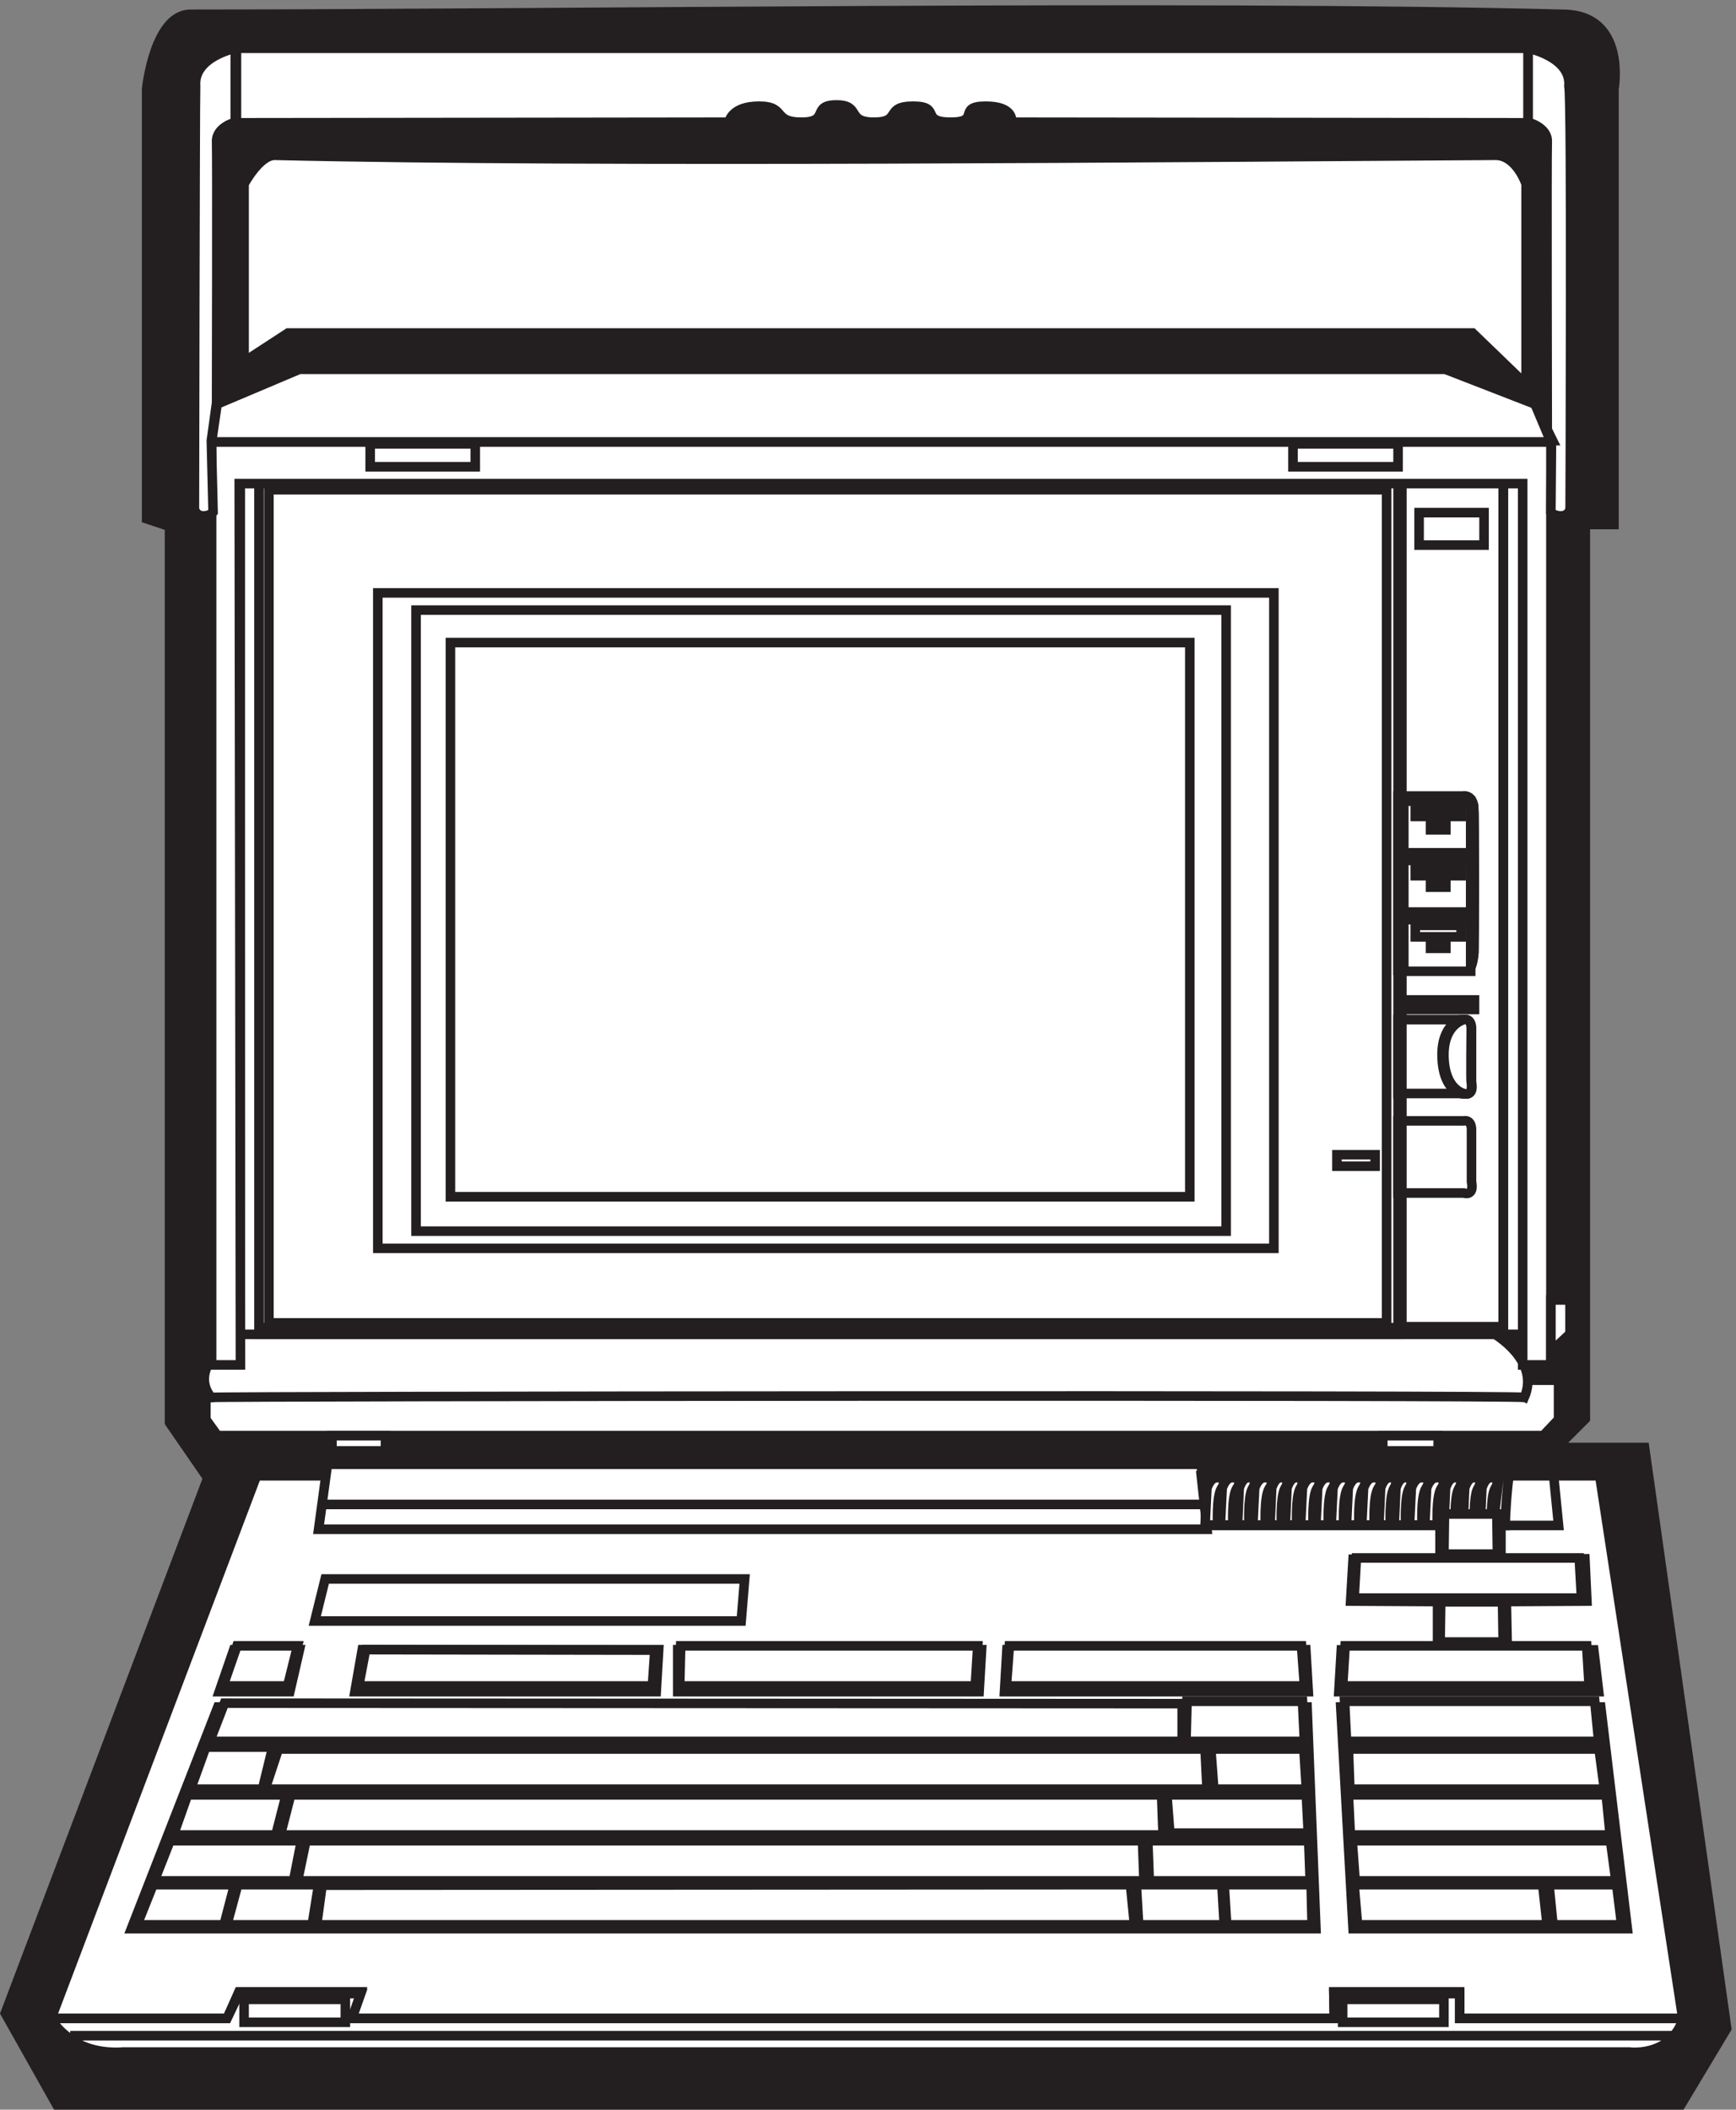 <svg xmlns="http://www.w3.org/2000/svg" xml:space="preserve" width="181.27" height="220.245"><rect width="100%" height="100%" fill="#808080" stroke="none"/><path d="m43.832 3.34-40.5 72 159 420-30 43.5v703.5l-18 6v337.5s6 58.5 34.5 58.5c271.5 0 790.5 7.5 1076.998 0 51 0 40.5-58.5 40.5-58.5v-342h-22.5v-702l-18-18v-4.5h64.5l64.5-456-36-60H43.832" style="fill:#231f20;fill-opacity:1;fill-rule:evenodd;stroke:none" transform="matrix(.133 0 0 -.133 .106 220.19)"/><path d="m43.832 3.34-40.5 72 159 420-30 43.5v703.5l-18 6v337.5s6 58.5 34.5 58.5c271.5 0 790.5 7.5 1076.998 0 51 0 40.5-58.5 40.5-58.5v-342h-22.5v-702l-18-18v-4.5h64.5l64.5-456-36-60z" style="fill:none;stroke:#231f20;stroke-width:7.5;stroke-linecap:butt;stroke-linejoin:miter;stroke-miterlimit:10;stroke-dasharray:none;stroke-opacity:1" transform="matrix(.133 0 0 -.133 .106 220.19)"/><path d="M198.301 497.168H1255.13l65.2-426h-175.17v20.855h-98.78l.39-20.855H275.469l6.945 20.855h-95.687l-9.262-20.855H39.332l161.285 426" style="fill:#fff;fill-opacity:1;fill-rule:evenodd;stroke:none" transform="matrix(.133 0 0 -.133 .106 220.19)"/><path d="M198.301 497.168H1255.13l65.2-426h-175.17v20.855h-98.78l.39-20.855H275.469l6.945 20.855h-95.687l-9.262-20.855H39.332l161.285 426z" style="fill:none;stroke:#231f20;stroke-width:7.5;stroke-linecap:butt;stroke-linejoin:miter;stroke-miterlimit:10;stroke-dasharray:none;stroke-opacity:1" transform="matrix(.133 0 0 -.133 .106 220.19)"/><path d="m1052.26 360.52-1.93-32.852h204l-3.86 32.852h-67.87l-.77 37.878 63.24.387-1.54 33.238h-65.94v21.645h-47.82v-22.031h-68.26l-1.92-32.852 68.25-.387V360.52h-71.73" style="fill:#fff;fill-opacity:1;fill-rule:evenodd;stroke:none" transform="matrix(.133 0 0 -.133 .106 220.19)"/><path d="m1052.26 360.52-1.93-32.852h204l-3.86 32.852h-67.87l-.77 37.878 63.24.387-1.54 33.238h-65.94v21.645h-47.82v-22.031h-68.26l-1.92-32.852 68.25-.387V360.52h-71.73z" style="fill:none;stroke:#231f20;stroke-width:7.5;stroke-linecap:butt;stroke-linejoin:miter;stroke-miterlimit:10;stroke-dasharray:none;stroke-opacity:1" transform="matrix(.133 0 0 -.133 .106 220.19)"/><path d="M1051.83 315.668h204.12l20.88-174H1061.5l-9.67 174" style="fill:#fff;fill-opacity:1;fill-rule:evenodd;stroke:none" transform="matrix(.133 0 0 -.133 .106 220.19)"/><path d="M1051.83 315.668h204.12l20.88-174H1061.5Z" style="fill:none;stroke:#231f20;stroke-width:7.5;stroke-linecap:butt;stroke-linejoin:miter;stroke-miterlimit:10;stroke-dasharray:none;stroke-opacity:1" transform="matrix(.133 0 0 -.133 .106 220.19)"/><path d="M39.332 71.18s4.633-10.828 21.223-19.852c16.207-8.66 35.113-6.496 35.113-6.496H1278.27s15.05-2.164 28.17 6.496c12.35 9.024 13.89 19.852 13.89 19.852h-175.17v19.488h-98.78l.39-19.488H275.469l6.945 19.488h-95.687l-9.262-19.488H39.332" style="fill:#fff;fill-opacity:1;fill-rule:evenodd;stroke:none" transform="matrix(.133 0 0 -.133 .106 220.19)"/><path d="M39.332 71.18s4.633-10.828 21.223-19.852c16.207-8.66 35.113-6.496 35.113-6.496H1278.27s15.05-2.164 28.17 6.496c12.35 9.024 13.89 19.852 13.89 19.852h-175.17v19.488h-98.78l.39-19.488H275.469l6.945 19.488h-95.687l-9.262-19.488zm15-13.512H1312.83" style="fill:none;stroke:#231f20;stroke-width:7.5;stroke-linecap:butt;stroke-linejoin:miter;stroke-miterlimit:10;stroke-dasharray:none;stroke-opacity:1" transform="matrix(.133 0 0 -.133 .106 220.19)"/><path d="M190.832 86.168h79.5v-18h-79.5v18" style="fill:#fff;fill-opacity:1;fill-rule:evenodd;stroke:none" transform="matrix(.133 0 0 -.133 .106 220.19)"/><path d="M190.832 86.168h79.5v-18h-79.5z" style="fill:none;stroke:#231f20;stroke-width:7.5;stroke-linecap:butt;stroke-linejoin:miter;stroke-miterlimit:10;stroke-dasharray:none;stroke-opacity:1" transform="matrix(.133 0 0 -.133 .106 220.19)"/><path d="M1053.33 86.168h79.5v-18h-79.5v18" style="fill:#fff;fill-opacity:1;fill-rule:evenodd;stroke:none" transform="matrix(.133 0 0 -.133 .106 220.19)"/><path d="M1053.33 86.168h79.5v-18h-79.5z" style="fill:none;stroke:#231f20;stroke-width:7.5;stroke-linecap:butt;stroke-linejoin:miter;stroke-miterlimit:10;stroke-dasharray:none;stroke-opacity:1" transform="matrix(.133 0 0 -.133 .106 220.19)"/><path d="m256.289 506.168-6.957-51h697.5l-4.637 51H256.289" style="fill:#fff;fill-opacity:1;fill-rule:evenodd;stroke:none" transform="matrix(.133 0 0 -.133 .106 220.19)"/><path d="m256.289 506.168-6.957-51h697.5l-4.637 51zm-3.957-31.5h691.5" style="fill:none;stroke:#231f20;stroke-width:7.5;stroke-linecap:butt;stroke-linejoin:miter;stroke-miterlimit:10;stroke-dasharray:none;stroke-opacity:1" transform="matrix(.133 0 0 -.133 .106 220.19)"/><path d="M170.223 315.668h855.167l6.94-174H102.332l67.891 174" style="fill:#fff;fill-opacity:1;fill-rule:evenodd;stroke:none" transform="matrix(.133 0 0 -.133 .106 220.19)"/><path d="M170.223 315.668h855.167l6.94-174H102.332Z" style="fill:none;stroke:#231f20;stroke-width:7.5;stroke-linecap:butt;stroke-linejoin:miter;stroke-miterlimit:10;stroke-dasharray:none;stroke-opacity:1" transform="matrix(.133 0 0 -.133 .106 220.19)"/><path d="m171.332 327.668 11.387 33h51.613l-7.59-33H173.23" style="fill:#fff;fill-opacity:1;fill-rule:evenodd;stroke:none" transform="matrix(.133 0 0 -.133 .106 220.19)"/><path d="m171.332 327.668 11.387 33h51.613l-7.59-33H173.23Z" style="fill:none;stroke:#231f20;stroke-width:7.5;stroke-linecap:butt;stroke-linejoin:miter;stroke-miterlimit:10;stroke-dasharray:none;stroke-opacity:1" transform="matrix(.133 0 0 -.133 .106 220.19)"/><path d="m283.602 360.668-5.77-33H514.41l1.922 33H285.527" style="fill:#fff;fill-opacity:1;fill-rule:evenodd;stroke:none" transform="matrix(.133 0 0 -.133 .106 220.19)"/><path d="m283.602 360.668-5.77-33H514.41l1.922 33H285.527Z" style="fill:none;stroke:#231f20;stroke-width:7.5;stroke-linecap:butt;stroke-linejoin:miter;stroke-miterlimit:10;stroke-dasharray:none;stroke-opacity:1" transform="matrix(.133 0 0 -.133 .106 220.19)"/><path d="m789.758 360.668-1.926-33h238.498l-1.92 33H789.758" style="fill:#fff;fill-opacity:1;fill-rule:evenodd;stroke:none" transform="matrix(.133 0 0 -.133 .106 220.19)"/><path d="m789.758 360.668-1.926-33h238.498l-1.92 33z" style="fill:none;stroke:#231f20;stroke-width:7.5;stroke-linecap:butt;stroke-linejoin:miter;stroke-miterlimit:10;stroke-dasharray:none;stroke-opacity:1" transform="matrix(.133 0 0 -.133 .106 220.19)"/><path d="M531.332 360.668v-33H767.91l1.922 33h-238.5" style="fill:#fff;fill-opacity:1;fill-rule:evenodd;stroke:none" transform="matrix(.133 0 0 -.133 .106 220.19)"/><path d="M531.332 360.668v-33H767.91l1.922 33z" style="fill:none;stroke:#231f20;stroke-width:7.5;stroke-linecap:butt;stroke-linejoin:miter;stroke-miterlimit:10;stroke-dasharray:none;stroke-opacity:1" transform="matrix(.133 0 0 -.133 .106 220.19)"/><path d="m254.5 416.168-8.168-33h334.777l2.723 33H257.219" style="fill:#fff;fill-opacity:1;fill-rule:evenodd;stroke:none" transform="matrix(.133 0 0 -.133 .106 220.19)"/><path d="m254.5 416.168-8.168-33h334.777l2.723 33H257.219Z" style="fill:none;stroke:#231f20;stroke-width:7.5;stroke-linecap:butt;stroke-linejoin:miter;stroke-miterlimit:10;stroke-dasharray:none;stroke-opacity:1" transform="matrix(.133 0 0 -.133 .106 220.19)"/><path d="m942.332 497.168 4.25-39h276.248l-3.86 39H948.516" style="fill:#fff;fill-opacity:1;fill-rule:evenodd;stroke:none" transform="matrix(.133 0 0 -.133 .106 220.19)"/><path d="m942.332 497.168 4.25-39h276.248l-3.86 39H948.516Z" style="fill:none;stroke:#231f20;stroke-width:7.5;stroke-linecap:butt;stroke-linejoin:miter;stroke-miterlimit:10;stroke-dasharray:none;stroke-opacity:1" transform="matrix(.133 0 0 -.133 .106 220.19)"/><path d="m533.609 363.668-.777-31.5h232.063l1.937 31.5H533.609" style="fill:#fff;fill-opacity:1;fill-rule:evenodd;stroke:none" transform="matrix(.133 0 0 -.133 .106 220.19)"/><path d="m533.609 363.668-.777-31.5h232.063l1.937 31.5z" style="fill:none;stroke:#231f20;stroke-width:7.5;stroke-linecap:butt;stroke-linejoin:miter;stroke-miterlimit:10;stroke-dasharray:none;stroke-opacity:1" transform="matrix(.133 0 0 -.133 .106 220.19)"/><path d="M891.332 176.168h67.176l1.824-31.5H893.16l-1.828 31.5" style="fill:#fff;fill-opacity:1;fill-rule:evenodd;stroke:none" transform="matrix(.133 0 0 -.133 .106 220.19)"/><path d="M891.332 176.168h67.176l1.824-31.5H893.16Z" style="fill:none;stroke:#231f20;stroke-width:7.5;stroke-linecap:butt;stroke-linejoin:miter;stroke-miterlimit:10;stroke-dasharray:none;stroke-opacity:1" transform="matrix(.133 0 0 -.133 .106 220.19)"/><path d="M960.332 176.168h68.228l.77-31.5h-67.06l-1.938 31.5" style="fill:#fff;fill-opacity:1;fill-rule:evenodd;stroke:none" transform="matrix(.133 0 0 -.133 .106 220.19)"/><path d="M960.332 176.168h68.228l.77-31.5h-67.06z" style="fill:none;stroke:#231f20;stroke-width:7.5;stroke-linecap:butt;stroke-linejoin:miter;stroke-miterlimit:10;stroke-dasharray:none;stroke-opacity:1" transform="matrix(.133 0 0 -.133 .106 220.19)"/><path d="m900.332 210.668 1.156-31.5h126.342l-1.15 31.5H900.332" style="fill:#fff;fill-opacity:1;fill-rule:evenodd;stroke:none" transform="matrix(.133 0 0 -.133 .106 220.19)"/><path d="m900.332 210.668 1.156-31.5h126.342l-1.15 31.5z" style="fill:none;stroke:#231f20;stroke-width:7.5;stroke-linecap:butt;stroke-linejoin:miter;stroke-miterlimit:10;stroke-dasharray:none;stroke-opacity:1" transform="matrix(.133 0 0 -.133 .106 220.19)"/><path d="m915.332 246.668 2.313-30h108.685l-1.54 30H915.332" style="fill:#fff;fill-opacity:1;fill-rule:evenodd;stroke:none" transform="matrix(.133 0 0 -.133 .106 220.19)"/><path d="m915.332 246.668 2.313-30h108.685l-1.54 30z" style="fill:none;stroke:#231f20;stroke-width:7.5;stroke-linecap:butt;stroke-linejoin:miter;stroke-miterlimit:10;stroke-dasharray:none;stroke-opacity:1" transform="matrix(.133 0 0 -.133 .106 220.19)"/><path d="m949.832 282.668 2.332-31.5h72.666l-1.94 31.5h-73.058" style="fill:#fff;fill-opacity:1;fill-rule:evenodd;stroke:none" transform="matrix(.133 0 0 -.133 .106 220.19)"/><path d="m949.832 282.668 2.332-31.5h72.666l-1.94 31.5z" style="fill:none;stroke:#231f20;stroke-width:7.5;stroke-linecap:butt;stroke-linejoin:miter;stroke-miterlimit:10;stroke-dasharray:none;stroke-opacity:1" transform="matrix(.133 0 0 -.133 .106 220.19)"/><path d="m931.109 320.168-.777-31.5h92.998l-1.55 31.5h-90.671" style="fill:#fff;fill-opacity:1;fill-rule:evenodd;stroke:none" transform="matrix(.133 0 0 -.133 .106 220.19)"/><path d="m931.109 320.168-.777-31.5h92.998l-1.55 31.5z" style="fill:none;stroke:#231f20;stroke-width:7.5;stroke-linecap:butt;stroke-linejoin:miter;stroke-miterlimit:10;stroke-dasharray:none;stroke-opacity:1" transform="matrix(.133 0 0 -.133 .106 220.19)"/><path d="m239.398 210.668-6.566-31.5h664.5l-1.156 31.5H239.398" style="fill:#fff;fill-opacity:1;fill-rule:evenodd;stroke:none" transform="matrix(.133 0 0 -.133 .106 220.19)"/><path d="m239.398 210.668-6.566-31.5h664.5l-1.156 31.5z" style="fill:none;stroke:#231f20;stroke-width:7.5;stroke-linecap:butt;stroke-linejoin:miter;stroke-miterlimit:10;stroke-dasharray:none;stroke-opacity:1" transform="matrix(.133 0 0 -.133 .106 220.19)"/><path d="M249.332 176.168h-63.484l-8.516-31.5h66.969l5.031 31.5" style="fill:#fff;fill-opacity:1;fill-rule:evenodd;stroke:none" transform="matrix(.133 0 0 -.133 .106 220.19)"/><path d="M249.332 176.168h-63.484l-8.516-31.5h66.969z" style="fill:none;stroke:#231f20;stroke-width:7.5;stroke-linecap:butt;stroke-linejoin:miter;stroke-miterlimit:10;stroke-dasharray:none;stroke-opacity:1" transform="matrix(.133 0 0 -.133 .106 220.19)"/><path d="M183.332 176.168h-63.945l-12.555-31.5h68.262l8.238 31.5" style="fill:#fff;fill-opacity:1;fill-rule:evenodd;stroke:none" transform="matrix(.133 0 0 -.133 .106 220.19)"/><path d="M183.332 176.168h-63.945l-12.555-31.5h68.262z" style="fill:none;stroke:#231f20;stroke-width:7.5;stroke-linecap:butt;stroke-linejoin:miter;stroke-miterlimit:10;stroke-dasharray:none;stroke-opacity:1" transform="matrix(.133 0 0 -.133 .106 220.19)"/><path d="m235.832 210.668-6.199-31.5H120.332l12.402 31.5h103.098" style="fill:#fff;fill-opacity:1;fill-rule:evenodd;stroke:none" transform="matrix(.133 0 0 -.133 .106 220.19)"/><path d="m235.832 210.668-6.199-31.5H120.332l12.402 31.5z" style="fill:none;stroke:#231f20;stroke-width:7.5;stroke-linecap:butt;stroke-linejoin:miter;stroke-miterlimit:10;stroke-dasharray:none;stroke-opacity:1" transform="matrix(.133 0 0 -.133 .106 220.19)"/><path d="m223.832 246.668-8.078-31.5h-80.422l11.16 31.5h77.34" style="fill:#fff;fill-opacity:1;fill-rule:evenodd;stroke:none" transform="matrix(.133 0 0 -.133 .106 220.19)"/><path d="m223.832 246.668-8.078-31.5h-80.422l11.16 31.5z" style="fill:none;stroke:#231f20;stroke-width:7.5;stroke-linecap:butt;stroke-linejoin:miter;stroke-miterlimit:10;stroke-dasharray:none;stroke-opacity:1" transform="matrix(.133 0 0 -.133 .106 220.19)"/><path d="m213.332 284.168-8.062-33h-56.438l11.902 33h52.598" style="fill:#fff;fill-opacity:1;fill-rule:evenodd;stroke:none" transform="matrix(.133 0 0 -.133 .106 220.19)"/><path d="m213.332 284.168-8.062-33h-56.438l11.902 33z" style="fill:none;stroke:#231f20;stroke-width:7.5;stroke-linecap:butt;stroke-linejoin:miter;stroke-miterlimit:10;stroke-dasharray:none;stroke-opacity:1" transform="matrix(.133 0 0 -.133 .106 220.19)"/><path d="m791.656 363.668-2.324-31.5h233.998l-2.32 31.5H791.656" style="fill:#fff;fill-opacity:1;fill-rule:evenodd;stroke:none" transform="matrix(.133 0 0 -.133 .106 220.19)"/><path d="m791.656 363.668-2.324-31.5h233.998l-2.32 31.5z" style="fill:none;stroke:#231f20;stroke-width:7.5;stroke-linecap:butt;stroke-linejoin:miter;stroke-miterlimit:10;stroke-dasharray:none;stroke-opacity:1" transform="matrix(.133 0 0 -.133 .106 220.19)"/><path d="m185.254 363.668-10.922-31.5h50.699l7.801 31.5h-47.578" style="fill:#fff;fill-opacity:1;fill-rule:evenodd;stroke:none" transform="matrix(.133 0 0 -.133 .106 220.19)"/><path d="m185.254 363.668-10.922-31.5h50.699l7.801 31.5z" style="fill:none;stroke:#231f20;stroke-width:7.5;stroke-linecap:butt;stroke-linejoin:miter;stroke-miterlimit:10;stroke-dasharray:none;stroke-opacity:1" transform="matrix(.133 0 0 -.133 .106 220.19)"/><path d="m1062.33 176.168 2.69-31.5h148.81l-3.46 31.5h-148.04" style="fill:#fff;fill-opacity:1;fill-rule:evenodd;stroke:none" transform="matrix(.133 0 0 -.133 .106 220.19)"/><path d="m1062.33 176.168 2.69-31.5h148.81l-3.46 31.5z" style="fill:none;stroke:#231f20;stroke-width:7.5;stroke-linecap:butt;stroke-linejoin:miter;stroke-miterlimit:10;stroke-dasharray:none;stroke-opacity:1" transform="matrix(.133 0 0 -.133 .106 220.19)"/><path d="m1054.83 320.168 1.55-31.5h197.95l-3.09 31.5h-196.41" style="fill:#fff;fill-opacity:1;fill-rule:evenodd;stroke:none" transform="matrix(.133 0 0 -.133 .106 220.19)"/><path d="m1054.83 320.168 1.55-31.5h197.95l-3.09 31.5z" style="fill:none;stroke:#231f20;stroke-width:7.5;stroke-linecap:butt;stroke-linejoin:miter;stroke-miterlimit:10;stroke-dasharray:none;stroke-opacity:1" transform="matrix(.133 0 0 -.133 .106 220.19)"/><path d="m1057.83 282.668 1.15-31.5h199.85l-4.23 31.5h-196.77" style="fill:#fff;fill-opacity:1;fill-rule:evenodd;stroke:none" transform="matrix(.133 0 0 -.133 .106 220.19)"/><path d="m1057.83 282.668 1.15-31.5h199.85l-4.23 31.5z" style="fill:none;stroke:#231f20;stroke-width:7.5;stroke-linecap:butt;stroke-linejoin:miter;stroke-miterlimit:10;stroke-dasharray:none;stroke-opacity:1" transform="matrix(.133 0 0 -.133 .106 220.19)"/><path d="m1057.83 246.668 1.55-31.5h203.95l-3.1 31.5h-202.4" style="fill:#fff;fill-opacity:1;fill-rule:evenodd;stroke:none" transform="matrix(.133 0 0 -.133 .106 220.19)"/><path d="m1057.83 246.668 1.55-31.5h203.95l-3.1 31.5z" style="fill:none;stroke:#231f20;stroke-width:7.5;stroke-linecap:butt;stroke-linejoin:miter;stroke-miterlimit:10;stroke-dasharray:none;stroke-opacity:1" transform="matrix(.133 0 0 -.133 .106 220.19)"/><path d="m1060.83 210.668 2.31-31.5h204.69l-4.23 31.5h-202.77" style="fill:#fff;fill-opacity:1;fill-rule:evenodd;stroke:none" transform="matrix(.133 0 0 -.133 .106 220.19)"/><path d="m1060.83 210.668 2.31-31.5h204.69l-4.23 31.5z" style="fill:none;stroke:#231f20;stroke-width:7.5;stroke-linecap:butt;stroke-linejoin:miter;stroke-miterlimit:10;stroke-dasharray:none;stroke-opacity:1" transform="matrix(.133 0 0 -.133 .106 220.19)"/><path d="m1215.33 176.168 3.12-31.5h53.88l-3.9 31.5h-53.1" style="fill:#fff;fill-opacity:1;fill-rule:evenodd;stroke:none" transform="matrix(.133 0 0 -.133 .106 220.19)"/><path d="m1215.33 176.168 3.12-31.5h53.88l-3.9 31.5z" style="fill:none;stroke:#231f20;stroke-width:7.5;stroke-linecap:butt;stroke-linejoin:miter;stroke-miterlimit:10;stroke-dasharray:none;stroke-opacity:1" transform="matrix(.133 0 0 -.133 .106 220.19)"/><path d="m1055.25 363.668-1.92-31.5h193.5l-1.92 31.5h-189.66" style="fill:#fff;fill-opacity:1;fill-rule:evenodd;stroke:none" transform="matrix(.133 0 0 -.133 .106 220.19)"/><path d="m1055.25 363.668-1.92-31.5h193.5l-1.92 31.5z" style="fill:none;stroke:#231f20;stroke-width:7.5;stroke-linecap:butt;stroke-linejoin:miter;stroke-miterlimit:10;stroke-dasharray:none;stroke-opacity:1" transform="matrix(.133 0 0 -.133 .106 220.19)"/><path d="m1130.32 398.168-.49-31.5h49.5l-.49 31.5h-48.52" style="fill:#fff;fill-opacity:1;fill-rule:evenodd;stroke:none" transform="matrix(.133 0 0 -.133 .106 220.19)"/><path d="m1130.32 398.168-.49-31.5h49.5l-.49 31.5z" style="fill:none;stroke:#231f20;stroke-width:7.5;stroke-linecap:butt;stroke-linejoin:miter;stroke-miterlimit:10;stroke-dasharray:none;stroke-opacity:1" transform="matrix(.133 0 0 -.133 .106 220.19)"/><path d="m1064.1 432.668-1.77-31.5h178.5l-1.77 31.5H1064.1" style="fill:#fff;fill-opacity:1;fill-rule:evenodd;stroke:none" transform="matrix(.133 0 0 -.133 .106 220.19)"/><path d="m1064.1 432.668-1.77-31.5h178.5l-1.77 31.5z" style="fill:none;stroke:#231f20;stroke-width:7.5;stroke-linecap:butt;stroke-linejoin:miter;stroke-miterlimit:10;stroke-dasharray:none;stroke-opacity:1" transform="matrix(.133 0 0 -.133 .106 220.19)"/><path d="m945.332 458.52 1.406 28.789s2.457 8.332 7.723 8.332c5.266.379 7.371-3.411 3.512-8.711-3.864-6.821-2.809-28.41-2.809-28.41h-8.426" style="fill:#fff;fill-opacity:1;fill-rule:evenodd;stroke:none" transform="matrix(.133 0 0 -.133 .106 220.19)"/><path d="m945.332 458.52 1.406 28.789s2.457 8.332 7.723 8.332c5.266.379 7.371-3.411 3.512-8.711-3.864-6.821-2.809-28.41-2.809-28.41h-8.426z" style="fill:none;stroke:#231f20;stroke-width:7.5;stroke-linecap:butt;stroke-linejoin:miter;stroke-miterlimit:10;stroke-dasharray:none;stroke-opacity:1" transform="matrix(.133 0 0 -.133 .106 220.19)"/><path d="m957.332 458.52 1.406 28.789s2.457 8.332 7.723 8.332c5.266.379 7.371-3.411 3.512-8.711-3.864-6.821-2.809-28.41-2.809-28.41h-8.426" style="fill:#fff;fill-opacity:1;fill-rule:evenodd;stroke:none" transform="matrix(.133 0 0 -.133 .106 220.19)"/><path d="m957.332 458.52 1.406 28.789s2.457 8.332 7.723 8.332c5.266.379 7.371-3.411 3.512-8.711-3.864-6.821-2.809-28.41-2.809-28.41h-8.426z" style="fill:none;stroke:#231f20;stroke-width:7.5;stroke-linecap:butt;stroke-linejoin:miter;stroke-miterlimit:10;stroke-dasharray:none;stroke-opacity:1" transform="matrix(.133 0 0 -.133 .106 220.19)"/><path d="m970.832 458.52 1.277 28.789s2.235 8.332 7.024 8.332c4.785.379 6.699-3.411 3.191-8.711-3.511-6.821-2.554-28.41-2.554-28.41h-7.661" style="fill:#fff;fill-opacity:1;fill-rule:evenodd;stroke:none" transform="matrix(.133 0 0 -.133 .106 220.19)"/><path d="m970.832 458.52 1.277 28.789s2.235 8.332 7.024 8.332c4.785.379 6.699-3.411 3.191-8.711-3.511-6.821-2.554-28.41-2.554-28.41h-7.661z" style="fill:none;stroke:#231f20;stroke-width:7.5;stroke-linecap:butt;stroke-linejoin:miter;stroke-miterlimit:10;stroke-dasharray:none;stroke-opacity:1" transform="matrix(.133 0 0 -.133 .106 220.19)"/><path d="m982.832 458.52 1.406 28.789s2.457 8.332 7.723 8.332c5.266.379 7.371-3.411 3.512-8.711-3.864-6.821-2.809-28.41-2.809-28.41h-8.426" style="fill:#fff;fill-opacity:1;fill-rule:evenodd;stroke:none" transform="matrix(.133 0 0 -.133 .106 220.19)"/><path d="m982.832 458.52 1.406 28.789s2.457 8.332 7.723 8.332c5.266.379 7.371-3.411 3.512-8.711-3.864-6.821-2.809-28.41-2.809-28.41h-8.426z" style="fill:none;stroke:#231f20;stroke-width:7.5;stroke-linecap:butt;stroke-linejoin:miter;stroke-miterlimit:10;stroke-dasharray:none;stroke-opacity:1" transform="matrix(.133 0 0 -.133 .106 220.19)"/><path d="m996.332 458.52 1.277 28.789s2.235 8.332 7.021 8.332c4.79.379 6.7-3.411 3.19-8.711-3.51-6.821-2.55-28.41-2.55-28.41h-7.661" style="fill:#fff;fill-opacity:1;fill-rule:evenodd;stroke:none" transform="matrix(.133 0 0 -.133 .106 220.19)"/><path d="m996.332 458.52 1.277 28.789s2.235 8.332 7.021 8.332c4.79.379 6.7-3.411 3.19-8.711-3.51-6.821-2.55-28.41-2.55-28.41h-7.661z" style="fill:none;stroke:#231f20;stroke-width:7.5;stroke-linecap:butt;stroke-linejoin:miter;stroke-miterlimit:10;stroke-dasharray:none;stroke-opacity:1" transform="matrix(.133 0 0 -.133 .106 220.19)"/><path d="m1008.33 458.52 1.28 28.789s2.23 8.332 7.02 8.332c4.78.379 6.7-3.411 3.19-8.711-3.51-6.821-2.55-28.41-2.55-28.41h-7.66" style="fill:#fff;fill-opacity:1;fill-rule:evenodd;stroke:none" transform="matrix(.133 0 0 -.133 .106 220.19)"/><path d="m1008.33 458.52 1.28 28.789s2.23 8.332 7.02 8.332c4.78.379 6.7-3.411 3.19-8.711-3.51-6.821-2.55-28.41-2.55-28.41h-7.66z" style="fill:none;stroke:#231f20;stroke-width:7.5;stroke-linecap:butt;stroke-linejoin:miter;stroke-miterlimit:10;stroke-dasharray:none;stroke-opacity:1" transform="matrix(.133 0 0 -.133 .106 220.19)"/><path d="m1020.33 458.52 1.4 28.789s2.46 8.332 7.73 8.332c5.26.379 7.37-3.411 3.51-8.711-3.86-6.821-2.81-28.41-2.81-28.41h-8.43" style="fill:#fff;fill-opacity:1;fill-rule:evenodd;stroke:none" transform="matrix(.133 0 0 -.133 .106 220.19)"/><path d="m1020.33 458.52 1.4 28.789s2.46 8.332 7.73 8.332c5.26.379 7.37-3.411 3.51-8.711-3.86-6.821-2.81-28.41-2.81-28.41h-8.43z" style="fill:none;stroke:#231f20;stroke-width:7.5;stroke-linecap:butt;stroke-linejoin:miter;stroke-miterlimit:10;stroke-dasharray:none;stroke-opacity:1" transform="matrix(.133 0 0 -.133 .106 220.19)"/><path d="m1032.33 458.52 1.4 28.789s2.46 8.332 7.73 8.332c5.26.379 7.37-3.411 3.51-8.711-3.86-6.821-2.81-28.41-2.81-28.41h-8.43" style="fill:#fff;fill-opacity:1;fill-rule:evenodd;stroke:none" transform="matrix(.133 0 0 -.133 .106 220.19)"/><path d="m1032.33 458.52 1.4 28.789s2.46 8.332 7.73 8.332c5.26.379 7.37-3.411 3.51-8.711-3.86-6.821-2.81-28.41-2.81-28.41h-8.43z" style="fill:none;stroke:#231f20;stroke-width:7.5;stroke-linecap:butt;stroke-linejoin:miter;stroke-miterlimit:10;stroke-dasharray:none;stroke-opacity:1" transform="matrix(.133 0 0 -.133 .106 220.19)"/><path d="m1044.33 458.52 1.4 28.789s2.46 8.332 7.73 8.332c5.26.379 7.37-3.411 3.51-8.711-3.86-6.821-2.81-28.41-2.81-28.41h-8.43" style="fill:#fff;fill-opacity:1;fill-rule:evenodd;stroke:none" transform="matrix(.133 0 0 -.133 .106 220.19)"/><path d="m1044.33 458.52 1.4 28.789s2.46 8.332 7.73 8.332c5.26.379 7.37-3.411 3.51-8.711-3.86-6.821-2.81-28.41-2.81-28.41h-8.43z" style="fill:none;stroke:#231f20;stroke-width:7.5;stroke-linecap:butt;stroke-linejoin:miter;stroke-miterlimit:10;stroke-dasharray:none;stroke-opacity:1" transform="matrix(.133 0 0 -.133 .106 220.19)"/><path d="m1056.33 458.52 1.4 28.789s2.46 8.332 7.73 8.332c5.26.379 7.37-3.411 3.51-8.711-3.86-6.821-2.81-28.41-2.81-28.41h-8.43" style="fill:#fff;fill-opacity:1;fill-rule:evenodd;stroke:none" transform="matrix(.133 0 0 -.133 .106 220.19)"/><path d="m1056.33 458.52 1.4 28.789s2.46 8.332 7.73 8.332c5.26.379 7.37-3.411 3.51-8.711-3.86-6.821-2.81-28.41-2.81-28.41h-8.43z" style="fill:none;stroke:#231f20;stroke-width:7.5;stroke-linecap:butt;stroke-linejoin:miter;stroke-miterlimit:10;stroke-dasharray:none;stroke-opacity:1" transform="matrix(.133 0 0 -.133 .106 220.19)"/><path d="m1068.33 458.52 1.4 28.789s2.46 8.332 7.73 8.332c5.26.379 7.37-3.411 3.51-8.711-3.86-6.821-2.81-28.41-2.81-28.41h-8.43" style="fill:#fff;fill-opacity:1;fill-rule:evenodd;stroke:none" transform="matrix(.133 0 0 -.133 .106 220.19)"/><path d="m1068.33 458.52 1.4 28.789s2.46 8.332 7.73 8.332c5.26.379 7.37-3.411 3.51-8.711-3.86-6.821-2.81-28.41-2.81-28.41h-8.43z" style="fill:none;stroke:#231f20;stroke-width:7.5;stroke-linecap:butt;stroke-linejoin:miter;stroke-miterlimit:10;stroke-dasharray:none;stroke-opacity:1" transform="matrix(.133 0 0 -.133 .106 220.19)"/><path d="m1081.83 458.52 1.28 28.789s2.23 8.332 7.02 8.332c4.78.379 6.7-3.411 3.19-8.711-3.51-6.821-2.55-28.41-2.55-28.41h-7.66" style="fill:#fff;fill-opacity:1;fill-rule:evenodd;stroke:none" transform="matrix(.133 0 0 -.133 .106 220.19)"/><path d="m1081.83 458.52 1.28 28.789s2.23 8.332 7.02 8.332c4.78.379 6.7-3.411 3.19-8.711-3.51-6.821-2.55-28.41-2.55-28.41h-7.66z" style="fill:none;stroke:#231f20;stroke-width:7.5;stroke-linecap:butt;stroke-linejoin:miter;stroke-miterlimit:10;stroke-dasharray:none;stroke-opacity:1" transform="matrix(.133 0 0 -.133 .106 220.19)"/><path d="m1093.83 458.52 1.28 28.789s2.23 8.332 7.02 8.332c4.78.379 6.7-3.411 3.19-8.711-3.51-6.821-2.55-28.41-2.55-28.41h-7.66" style="fill:#fff;fill-opacity:1;fill-rule:evenodd;stroke:none" transform="matrix(.133 0 0 -.133 .106 220.19)"/><path d="m1093.83 458.52 1.28 28.789s2.23 8.332 7.02 8.332c4.78.379 6.7-3.411 3.19-8.711-3.51-6.821-2.55-28.41-2.55-28.41h-7.66z" style="fill:none;stroke:#231f20;stroke-width:7.5;stroke-linecap:butt;stroke-linejoin:miter;stroke-miterlimit:10;stroke-dasharray:none;stroke-opacity:1" transform="matrix(.133 0 0 -.133 .106 220.19)"/><path d="m1105.83 458.52 1.4 28.789s2.46 8.332 7.73 8.332c5.26.379 7.37-3.411 3.51-8.711-3.86-6.821-2.81-28.41-2.81-28.41h-8.43" style="fill:#fff;fill-opacity:1;fill-rule:evenodd;stroke:none" transform="matrix(.133 0 0 -.133 .106 220.19)"/><path d="m1105.83 458.52 1.4 28.789s2.46 8.332 7.73 8.332c5.26.379 7.37-3.411 3.51-8.711-3.86-6.821-2.81-28.41-2.81-28.41h-8.43z" style="fill:none;stroke:#231f20;stroke-width:7.5;stroke-linecap:butt;stroke-linejoin:miter;stroke-miterlimit:10;stroke-dasharray:none;stroke-opacity:1" transform="matrix(.133 0 0 -.133 .106 220.19)"/><path d="m1117.83 458.52 1.4 28.789s2.46 8.332 7.73 8.332c5.26.379 7.37-3.411 3.51-8.711-3.86-6.821-2.81-28.41-2.81-28.41h-8.43" style="fill:#fff;fill-opacity:1;fill-rule:evenodd;stroke:none" transform="matrix(.133 0 0 -.133 .106 220.19)"/><path d="m1117.83 458.52 1.4 28.789s2.46 8.332 7.73 8.332c5.26.379 7.37-3.411 3.51-8.711-3.86-6.821-2.81-28.41-2.81-28.41h-8.43z" style="fill:none;stroke:#231f20;stroke-width:7.5;stroke-linecap:butt;stroke-linejoin:miter;stroke-miterlimit:10;stroke-dasharray:none;stroke-opacity:1" transform="matrix(.133 0 0 -.133 .106 220.19)"/><path d="m1132.83 458.52 1.28 28.789s2.23 8.332 7.02 8.332c4.78.379 6.7-3.411 3.19-8.711-3.51-6.821-2.55-28.41-2.55-28.41h-7.66" style="fill:#fff;fill-opacity:1;fill-rule:evenodd;stroke:none" transform="matrix(.133 0 0 -.133 .106 220.19)"/><path d="m1132.83 458.52 1.28 28.789s2.23 8.332 7.02 8.332c4.78.379 6.7-3.411 3.19-8.711-3.51-6.821-2.55-28.41-2.55-28.41h-7.66z" style="fill:none;stroke:#231f20;stroke-width:7.5;stroke-linecap:butt;stroke-linejoin:miter;stroke-miterlimit:10;stroke-dasharray:none;stroke-opacity:1" transform="matrix(.133 0 0 -.133 .106 220.19)"/><path d="m1147.83 458.52 1.28 28.789s2.23 8.332 7.02 8.332c4.78.379 6.7-3.411 3.19-8.711-3.51-6.821-2.55-28.41-2.55-28.41h-7.66" style="fill:#fff;fill-opacity:1;fill-rule:evenodd;stroke:none" transform="matrix(.133 0 0 -.133 .106 220.19)"/><path d="m1147.83 458.52 1.28 28.789s2.23 8.332 7.02 8.332c4.78.379 6.7-3.411 3.19-8.711-3.51-6.821-2.55-28.41-2.55-28.41h-7.66z" style="fill:none;stroke:#231f20;stroke-width:7.5;stroke-linecap:butt;stroke-linejoin:miter;stroke-miterlimit:10;stroke-dasharray:none;stroke-opacity:1" transform="matrix(.133 0 0 -.133 .106 220.19)"/><path d="m1161.33 458.52 1.28 28.789s2.23 8.332 7.02 8.332c4.78.379 6.7-3.411 3.19-8.711-3.51-6.821-2.55-28.41-2.55-28.41h-7.66" style="fill:#fff;fill-opacity:1;fill-rule:evenodd;stroke:none" transform="matrix(.133 0 0 -.133 .106 220.19)"/><path d="m1161.33 458.52 1.28 28.789s2.23 8.332 7.02 8.332c4.78.379 6.7-3.411 3.19-8.711-3.51-6.821-2.55-28.41-2.55-28.41h-7.66z" style="fill:none;stroke:#231f20;stroke-width:7.5;stroke-linecap:butt;stroke-linejoin:miter;stroke-miterlimit:10;stroke-dasharray:none;stroke-opacity:1" transform="matrix(.133 0 0 -.133 .106 220.19)"/><path d="m217.758 282.668-10.426-31.5h739.5l-1.543 31.5H217.758" style="fill:#fff;fill-opacity:1;fill-rule:evenodd;stroke:none" transform="matrix(.133 0 0 -.133 .106 220.19)"/><path d="m217.758 282.668-10.426-31.5h739.5l-1.543 31.5z" style="fill:none;stroke:#231f20;stroke-width:7.5;stroke-linecap:butt;stroke-linejoin:miter;stroke-miterlimit:10;stroke-dasharray:none;stroke-opacity:1" transform="matrix(.133 0 0 -.133 .106 220.19)"/><path d="m175.406 318.668-11.574-30h763.5v29.621l-751.926.379" style="fill:#fff;fill-opacity:1;fill-rule:evenodd;stroke:none" transform="matrix(.133 0 0 -.133 .106 220.19)"/><path d="m175.406 318.668-11.574-30h763.5v29.621z" style="fill:none;stroke:#231f20;stroke-width:7.5;stroke-linecap:butt;stroke-linejoin:miter;stroke-miterlimit:10;stroke-dasharray:none;stroke-opacity:1" transform="matrix(.133 0 0 -.133 .106 220.19)"/><path d="m252.078 175.789-4.246-31.121h642l-3.086 31.5-634.668-.379" style="fill:#fff;fill-opacity:1;fill-rule:evenodd;stroke:none" transform="matrix(.133 0 0 -.133 .106 220.19)"/><path d="m252.078 175.789-4.246-31.121h642l-3.086 31.5z" style="fill:none;stroke:#231f20;stroke-width:7.5;stroke-linecap:butt;stroke-linejoin:miter;stroke-miterlimit:10;stroke-dasharray:none;stroke-opacity:1" transform="matrix(.133 0 0 -.133 .106 220.19)"/><path d="m227.441 246.668-8.109-31.5h693l-1.156 31.5H227.441" style="fill:#fff;fill-opacity:1;fill-rule:evenodd;stroke:none" transform="matrix(.133 0 0 -.133 .106 220.19)"/><path d="m227.441 246.668-8.109-31.5h693l-1.156 31.5z" style="fill:none;stroke:#231f20;stroke-width:7.5;stroke-linecap:butt;stroke-linejoin:miter;stroke-miterlimit:10;stroke-dasharray:none;stroke-opacity:1" transform="matrix(.133 0 0 -.133 .106 220.19)"/><path d="m286.238 360.668-5.406-28.5h230.57l1.93 28.133-227.094.367" style="fill:#fff;fill-opacity:1;fill-rule:evenodd;stroke:none" transform="matrix(.133 0 0 -.133 .106 220.19)"/><path d="m286.238 360.668-5.406-28.5h230.57l1.93 28.133z" style="fill:none;stroke:#231f20;stroke-width:7.5;stroke-linecap:butt;stroke-linejoin:miter;stroke-miterlimit:10;stroke-dasharray:none;stroke-opacity:1" transform="matrix(.133 0 0 -.133 .106 220.19)"/><path d="M1171.83 458.168s3.9 52.695 15.6 90.898c11.7 40.18 29.9 60.602 29.9 60.602l13-.66s-28.6-24.371-35.1-61.918c-13.65-34.91-14.3-88.922-14.3-88.922" style="fill:#fff;fill-opacity:1;fill-rule:evenodd;stroke:none" transform="matrix(.133 0 0 -.133 .106 220.19)"/><path d="M1171.83 458.168s3.9 52.695 15.6 90.898c11.7 40.18 29.9 60.602 29.9 60.602l13-.66s-28.6-24.371-35.1-61.918c-13.65-34.91-14.3-88.922-14.3-88.922z" style="fill:none;stroke:#231f20;stroke-width:7.5;stroke-linecap:butt;stroke-linejoin:miter;stroke-miterlimit:10;stroke-dasharray:none;stroke-opacity:1" transform="matrix(.133 0 0 -.133 .106 220.19)"/><path d="m1133.25 467.168-.42-31.5h42l-.42 31.5h-41.16" style="fill:#fff;fill-opacity:1;fill-rule:evenodd;stroke:none" transform="matrix(.133 0 0 -.133 .106 220.19)"/><path d="m1133.25 467.168-.42-31.5h42l-.42 31.5z" style="fill:none;stroke:#231f20;stroke-width:7.5;stroke-linecap:butt;stroke-linejoin:miter;stroke-miterlimit:10;stroke-dasharray:none;stroke-opacity:1" transform="matrix(.133 0 0 -.133 .106 220.19)"/><path d="M160.832 572.168v-30.793l9.156-12.707H1210.78l12.05 12.707v30.793H160.832" style="fill:#fff;fill-opacity:1;fill-rule:evenodd;stroke:none" transform="matrix(.133 0 0 -.133 .106 220.19)"/><path d="M160.832 572.168v-30.793l9.156-12.707H1210.78l12.05 12.707v30.793z" style="fill:none;stroke:#231f20;stroke-width:7.5;stroke-linecap:butt;stroke-linejoin:miter;stroke-miterlimit:10;stroke-dasharray:none;stroke-opacity:1" transform="matrix(.133 0 0 -.133 .106 220.19)"/><path d="M186.203 608.813s-41.012-25.317-21.211-50.145c7.539.973 1026.258 1.945 1030.968 0 12.73 29.211-24.04 50.145-24.04 50.145l-16.03 5.355H200.816l-14.613-5.355" style="fill:#fff;fill-opacity:1;fill-rule:evenodd;stroke:none" transform="matrix(.133 0 0 -.133 .106 220.19)"/><path d="M186.203 608.813s-41.012-25.317-21.211-50.145c7.539.973 1026.258 1.945 1030.968 0 12.73 29.211-24.04 50.145-24.04 50.145l-16.03 5.355H200.816Z" style="fill:none;stroke:#231f20;stroke-width:7.5;stroke-linecap:butt;stroke-linejoin:miter;stroke-miterlimit:10;stroke-dasharray:none;stroke-opacity:1" transform="matrix(.133 0 0 -.133 .106 220.19)"/><path d="M1099.83 1277.17h79.5V614.172h-79.5v662.998" style="fill:#fff;fill-opacity:1;fill-rule:evenodd;stroke:none" transform="matrix(.133 0 0 -.133 .106 220.19)"/><path d="M1099.83 1277.17h79.5V614.172h-79.5z" style="fill:none;stroke:#231f20;stroke-width:7.5;stroke-linecap:butt;stroke-linejoin:miter;stroke-miterlimit:10;stroke-dasharray:none;stroke-opacity:1" transform="matrix(.133 0 0 -.133 .106 220.19)"/><path d="M201.332 1277.17h895.498V608.172H201.332v668.998" style="fill:#fff;fill-opacity:1;fill-rule:evenodd;stroke:none" transform="matrix(.133 0 0 -.133 .106 220.19)"/><path d="M201.332 1277.17h895.498V608.172H201.332Z" style="fill:none;stroke:#231f20;stroke-width:7.5;stroke-linecap:butt;stroke-linejoin:miter;stroke-miterlimit:10;stroke-dasharray:none;stroke-opacity:1" transform="matrix(.133 0 0 -.133 .106 220.19)"/><path d="M210.332 1271.17h877.498V617.172H210.332v653.998" style="fill:#fff;fill-opacity:1;fill-rule:evenodd;stroke:none" transform="matrix(.133 0 0 -.133 .106 220.19)"/><path d="M210.332 1271.17h877.498V617.172H210.332Z" style="fill:none;stroke:#231f20;stroke-width:7.5;stroke-linecap:butt;stroke-linejoin:miter;stroke-miterlimit:10;stroke-dasharray:none;stroke-opacity:1" transform="matrix(.133 0 0 -.133 .106 220.19)"/><path d="M295.832 1190.17h703.5V675.672h-703.5v514.498" style="fill:#fff;fill-opacity:1;fill-rule:evenodd;stroke:none" transform="matrix(.133 0 0 -.133 .106 220.19)"/><path d="M295.832 1190.17h703.5V675.672h-703.5z" style="fill:none;stroke:#231f20;stroke-width:7.5;stroke-linecap:butt;stroke-linejoin:miter;stroke-miterlimit:10;stroke-dasharray:none;stroke-opacity:1" transform="matrix(.133 0 0 -.133 .106 220.19)"/><path d="M325.832 1176.67h636V689.172h-636v487.498" style="fill:#fff;fill-opacity:1;fill-rule:evenodd;stroke:none" transform="matrix(.133 0 0 -.133 .106 220.19)"/><path d="M325.832 1176.67h636V689.172h-636z" style="fill:none;stroke:#231f20;stroke-width:7.5;stroke-linecap:butt;stroke-linejoin:miter;stroke-miterlimit:10;stroke-dasharray:none;stroke-opacity:1" transform="matrix(.133 0 0 -.133 .106 220.19)"/><path d="M352.832 1151.17h580.5V716.172h-580.5v434.998" style="fill:#fff;fill-opacity:1;fill-rule:evenodd;stroke:none" transform="matrix(.133 0 0 -.133 .106 220.19)"/><path d="M352.832 1151.17h580.5V716.172h-580.5z" style="fill:none;stroke:#231f20;stroke-width:7.5;stroke-linecap:butt;stroke-linejoin:miter;stroke-miterlimit:10;stroke-dasharray:none;stroke-opacity:1" transform="matrix(.133 0 0 -.133 .106 220.19)"/><path d="m202.539 1277.17-14.707-.96V608.172H1195.83v668.038l-16.28.96V613.426H202.539v663.744" style="fill:#fff;fill-opacity:1;fill-rule:evenodd;stroke:none" transform="matrix(.133 0 0 -.133 .106 220.19)"/><path d="m202.539 1277.17-14.707-.96V608.172H1195.83v668.038l-16.28.96V613.426H202.539Z" style="fill:none;stroke:#231f20;stroke-width:7.5;stroke-linecap:butt;stroke-linejoin:miter;stroke-miterlimit:10;stroke-dasharray:none;stroke-opacity:1" transform="matrix(.133 0 0 -.133 .106 220.19)"/><path d="m187.02 1275.96.96-691.788h-22.648v724.498H1216.83V584.172h-22.17v691.788H187.02" style="fill:#fff;fill-opacity:1;fill-rule:evenodd;stroke:none" transform="matrix(.133 0 0 -.133 .106 220.19)"/><path d="m187.02 1275.96.96-691.788h-22.648v724.498H1216.83V584.172h-22.17v691.788z" style="fill:none;stroke:#231f20;stroke-width:7.5;stroke-linecap:butt;stroke-linejoin:miter;stroke-miterlimit:10;stroke-dasharray:none;stroke-opacity:1" transform="matrix(.133 0 0 -.133 .106 220.19)"/><path d="M1048.83 749.168h30v-9h-30v9" style="fill:#fff;fill-opacity:1;fill-rule:evenodd;stroke:none" transform="matrix(.133 0 0 -.133 .106 220.19)"/><path d="M1048.83 749.168h30v-9h-30zM289.832 1307.17h82.5v-18h-82.5zm724.498 0h82.5v-18h-82.5z" style="fill:none;stroke:#231f20;stroke-width:7.5;stroke-linecap:butt;stroke-linejoin:miter;stroke-miterlimit:10;stroke-dasharray:none;stroke-opacity:1" transform="matrix(.133 0 0 -.133 .106 220.19)"/><path d="M259.832 528.668h42v-12h-42v12" style="fill:#fff;fill-opacity:1;fill-rule:evenodd;stroke:none" transform="matrix(.133 0 0 -.133 .106 220.19)"/><path d="M259.832 528.668h42v-12h-42z" style="fill:none;stroke:#231f20;stroke-width:7.5;stroke-linecap:butt;stroke-linejoin:miter;stroke-miterlimit:10;stroke-dasharray:none;stroke-opacity:1" transform="matrix(.133 0 0 -.133 .106 220.19)"/><path d="M1084.83 528.668h43.5v-12h-43.5v12" style="fill:#fff;fill-opacity:1;fill-rule:evenodd;stroke:none" transform="matrix(.133 0 0 -.133 .106 220.19)"/><path d="M1084.83 528.668h43.5v-12h-43.5z" style="fill:none;stroke:#231f20;stroke-width:7.5;stroke-linecap:butt;stroke-linejoin:miter;stroke-miterlimit:10;stroke-dasharray:none;stroke-opacity:1" transform="matrix(.133 0 0 -.133 .106 220.19)"/><path d="M165.332 1308.67H1216.83l-12.53 29.7-70.35 27.3H234.246l-64.574-27.3-4.34-29.7" style="fill:#fff;fill-opacity:1;fill-rule:evenodd;stroke:none" transform="matrix(.133 0 0 -.133 .106 220.19)"/><path d="M165.332 1308.67H1216.83l-12.53 29.7-70.35 27.3H234.246l-64.574-27.3z" style="fill:none;stroke:#231f20;stroke-width:7.5;stroke-linecap:butt;stroke-linejoin:miter;stroke-miterlimit:10;stroke-dasharray:none;stroke-opacity:1" transform="matrix(.133 0 0 -.133 .106 220.19)"/><path d="M1113.33 1253.17h51v-25.5h-51v25.5" style="fill:#fff;fill-opacity:1;fill-rule:evenodd;stroke:none" transform="matrix(.133 0 0 -.133 .106 220.19)"/><path d="M1113.33 1253.17h51v-25.5h-51zm-16.5-222.47h50.73s7.32 1.87 8.78-8.44c.49-1.41.49-115.783 0-115.783-1.95-16.407-6.34-12.657-6.34-12.657h-53.17zm0-175.489h51.49s6.62 1.824 6.15-8.219v-40.629c2.36-12.328-6.15-9.133-6.15-9.133h-51.49zm0-79.488h51.49s6.62 1.781 6.15-8.024v-39.664c2.36-12.031-6.15-8.91-6.15-8.91h-51.49z" style="fill:none;stroke:#231f20;stroke-width:7.5;stroke-linecap:butt;stroke-linejoin:miter;stroke-miterlimit:10;stroke-dasharray:none;stroke-opacity:1" transform="matrix(.133 0 0 -.133 .106 220.19)"/><path d="M1099.83 870.668h57v-7.5h-57v7.5" style="fill:#fff;fill-opacity:1;fill-rule:evenodd;stroke:none" transform="matrix(.133 0 0 -.133 .106 220.19)"/><path d="M1099.83 870.668h57v-7.5h-57z" style="fill:none;stroke:#231f20;stroke-width:7.5;stroke-linecap:butt;stroke-linejoin:miter;stroke-miterlimit:10;stroke-dasharray:none;stroke-opacity:1" transform="matrix(.133 0 0 -.133 .106 220.19)"/><path d="M1146.09 855.211s-15.55-3.652-14.73-29.676c.82-25.562 14.73-28.305 14.73-28.305s6.95-3.195 5.32 9.133c-.41 0 0 38.348 0 40.629.41 10.043-5.32 8.219-5.32 8.219" style="fill:#fff;fill-opacity:1;fill-rule:evenodd;stroke:none" transform="matrix(.133 0 0 -.133 .106 220.19)"/><path d="M1146.09 855.211s-15.55-3.652-14.73-29.676c.82-25.562 14.73-28.305 14.73-28.305s6.95-3.195 5.32 9.133c-.41 0 0 38.348 0 40.629.41 10.043-5.32 8.219-5.32 8.219z" style="fill:none;stroke:#231f20;stroke-width:7.5;stroke-linecap:butt;stroke-linejoin:miter;stroke-miterlimit:10;stroke-dasharray:none;stroke-opacity:1" transform="matrix(.133 0 0 -.133 .106 220.19)"/><path d="M1101.33 1026.67h52.5v-40.498h-52.5v40.498" style="fill:#fff;fill-opacity:1;fill-rule:evenodd;stroke:none" transform="matrix(.133 0 0 -.133 .106 220.19)"/><path d="M1101.33 1026.67h52.5v-40.498h-52.5z" style="fill:none;stroke:#231f20;stroke-width:7.5;stroke-linecap:butt;stroke-linejoin:miter;stroke-miterlimit:10;stroke-dasharray:none;stroke-opacity:1" transform="matrix(.133 0 0 -.133 .106 220.19)"/><path d="M1101.33 980.168h52.5v-40.5h-52.5v40.5" style="fill:#fff;fill-opacity:1;fill-rule:evenodd;stroke:none" transform="matrix(.133 0 0 -.133 .106 220.19)"/><path d="M1101.33 980.168h52.5v-40.5h-52.5z" style="fill:none;stroke:#231f20;stroke-width:7.5;stroke-linecap:butt;stroke-linejoin:miter;stroke-miterlimit:10;stroke-dasharray:none;stroke-opacity:1" transform="matrix(.133 0 0 -.133 .106 220.19)"/><path d="M1101.33 933.668h52.5v-40.5h-52.5v40.5" style="fill:#fff;fill-opacity:1;fill-rule:evenodd;stroke:none" transform="matrix(.133 0 0 -.133 .106 220.19)"/><path d="M1101.33 933.668h52.5v-40.5h-52.5z" style="fill:none;stroke:#231f20;stroke-width:7.5;stroke-linecap:butt;stroke-linejoin:miter;stroke-miterlimit:10;stroke-dasharray:none;stroke-opacity:1" transform="matrix(.133 0 0 -.133 .106 220.19)"/><path d="M1110.33 1022.17h36v-7.5h-36v7.5" style="fill:#fff;fill-opacity:1;fill-rule:evenodd;stroke:none" transform="matrix(.133 0 0 -.133 .106 220.19)"/><path d="M1110.33 1022.17h36v-7.5h-36z" style="fill:none;stroke:#231f20;stroke-width:7.5;stroke-linecap:butt;stroke-linejoin:miter;stroke-miterlimit:10;stroke-dasharray:none;stroke-opacity:1" transform="matrix(.133 0 0 -.133 .106 220.19)"/><path d="M1122.33 1008.67h12v-4.5h-12v4.5" style="fill:#fff;fill-opacity:1;fill-rule:evenodd;stroke:none" transform="matrix(.133 0 0 -.133 .106 220.19)"/><path d="M1122.33 1008.67h12v-4.5h-12z" style="fill:none;stroke:#231f20;stroke-width:7.5;stroke-linecap:butt;stroke-linejoin:miter;stroke-miterlimit:10;stroke-dasharray:none;stroke-opacity:1" transform="matrix(.133 0 0 -.133 .106 220.19)"/><path d="M1110.33 975.668h36v-7.5h-36v7.5" style="fill:#fff;fill-opacity:1;fill-rule:evenodd;stroke:none" transform="matrix(.133 0 0 -.133 .106 220.19)"/><path d="M1110.33 975.668h36v-7.5h-36z" style="fill:none;stroke:#231f20;stroke-width:7.5;stroke-linecap:butt;stroke-linejoin:miter;stroke-miterlimit:10;stroke-dasharray:none;stroke-opacity:1" transform="matrix(.133 0 0 -.133 .106 220.19)"/><path d="M1122.33 962.168h12v-3h-12v3" style="fill:#fff;fill-opacity:1;fill-rule:evenodd;stroke:none" transform="matrix(.133 0 0 -.133 .106 220.19)"/><path d="M1122.33 962.168h12v-3h-12z" style="fill:none;stroke:#231f20;stroke-width:7.5;stroke-linecap:butt;stroke-linejoin:miter;stroke-miterlimit:10;stroke-dasharray:none;stroke-opacity:1" transform="matrix(.133 0 0 -.133 .106 220.19)"/><path d="M1110.33 929.168h36v-9h-36v9" style="fill:#fff;fill-opacity:1;fill-rule:evenodd;stroke:none" transform="matrix(.133 0 0 -.133 .106 220.19)"/><path d="M1110.33 929.168h36v-9h-36z" style="fill:none;stroke:#231f20;stroke-width:7.5;stroke-linecap:butt;stroke-linejoin:miter;stroke-miterlimit:10;stroke-dasharray:none;stroke-opacity:1" transform="matrix(.133 0 0 -.133 .106 220.19)"/><path d="M1122.33 915.668h12v-4.5h-12v4.5" style="fill:#fff;fill-opacity:1;fill-rule:evenodd;stroke:none" transform="matrix(.133 0 0 -.133 .106 220.19)"/><path d="M1122.33 915.668h12v-4.5h-12z" style="fill:none;stroke:#231f20;stroke-width:7.5;stroke-linecap:butt;stroke-linejoin:miter;stroke-miterlimit:10;stroke-dasharray:none;stroke-opacity:1" transform="matrix(.133 0 0 -.133 .106 220.19)"/><path d="m165.125 1309.66 1.375-56.13s-2.75-3.36-8.707-2.88c-5.961.96-5.961 6.24-5.961 6.24s.461 317.12.918 331.04c-1.832 23.02 31.168 29.74 31.168 29.74v-58.05s-15.125-3.84-14.668-15.35c.457-5.76 0-204.86 0-204.86l-4.125-29.75" style="fill:#fff;fill-opacity:1;fill-rule:evenodd;stroke:none" transform="matrix(.133 0 0 -.133 .106 220.19)"/><path d="m165.125 1309.66 1.375-56.13s-2.75-3.36-8.707-2.88c-5.961.96-5.961 6.24-5.961 6.24s.461 317.12.918 331.04c-1.832 23.02 31.168 29.74 31.168 29.74v-58.05s-15.125-3.84-14.668-15.35c.457-5.76 0-204.86 0-204.86z" style="fill:none;stroke:#231f20;stroke-width:7.5;stroke-linecap:butt;stroke-linejoin:miter;stroke-miterlimit:10;stroke-dasharray:none;stroke-opacity:1" transform="matrix(.133 0 0 -.133 .106 220.19)"/><path d="m1217.26 1309.66-.47-56.13s2.84-3.36 8.98-2.88c6.14.96 6.14 6.24 6.14 6.24s1.42 321.44-.94 331.04c1.89 23.02-32.14 29.74-32.14 29.74v-58.05s15.6-3.84 15.12-15.35c-.47-5.76 0-225.97 0-225.97l4.26-8.64" style="fill:#fff;fill-opacity:1;fill-rule:evenodd;stroke:none" transform="matrix(.133 0 0 -.133 .106 220.19)"/><path d="m1217.26 1309.66-.47-56.13s2.84-3.36 8.98-2.88c6.14.96 6.14 6.24 6.14 6.24s1.42 321.44-.94 331.04c1.89 23.02-32.14 29.74-32.14 29.74v-58.05s15.6-3.84 15.12-15.35c-.47-5.76 0-225.97 0-225.97l4.26-8.64z" style="fill:none;stroke:#231f20;stroke-width:7.5;stroke-linecap:butt;stroke-linejoin:miter;stroke-miterlimit:10;stroke-dasharray:none;stroke-opacity:1" transform="matrix(.133 0 0 -.133 .106 220.19)"/><path d="M184.832 1617.67v-58.5l386.699.48s1.449 12.57 23.625 12.57c21.699 0 10.129-12.57 33.274-12.57 22.66 0 7.23 13.54 27.48 13.54 19.77 0 7.235-13.54 29.414-13.54 22.18 0 7.715 12.57 30.86 12.57 22.66 0 4.82-12.57 29.41-12.57 24.109 0 4.34 12.57 27.484 12.57 23.145 0 20.25-12.57 20.25-12.57l405.502-.48v58.5H184.832" style="fill:#fff;fill-opacity:1;fill-rule:evenodd;stroke:none" transform="matrix(.133 0 0 -.133 .106 220.19)"/><path d="M184.832 1617.67v-58.5l386.699.48s1.449 12.57 23.625 12.57c21.699 0 10.129-12.57 33.274-12.57 22.66 0 7.23 13.54 27.48 13.54 19.77 0 7.235-13.54 29.414-13.54 22.18 0 7.715 12.57 30.86 12.57 22.66 0 4.82-12.57 29.41-12.57 24.109 0 4.34 12.57 27.484 12.57 23.145 0 20.25-12.57 20.25-12.57l405.502-.48v58.5z" style="fill:none;stroke:#231f20;stroke-width:7.5;stroke-linecap:butt;stroke-linejoin:miter;stroke-miterlimit:10;stroke-dasharray:none;stroke-opacity:1" transform="matrix(.133 0 0 -.133 .106 220.19)"/><path d="M1148.57 855.211s-16.58-3.652-15.71-29.676c.87-25.562 15.71-28.305 15.71-28.305s7.42-3.195 5.68 9.133c-.44 0 0 38.348 0 40.629.43 10.043-5.68 8.219-5.68 8.219" style="fill:#fff;fill-opacity:1;fill-rule:evenodd;stroke:none" transform="matrix(.133 0 0 -.133 .106 220.19)"/><path d="M1148.57 855.211s-16.58-3.652-15.71-29.676c.87-25.562 15.71-28.305 15.71-28.305s7.42-3.195 5.68 9.133c-.44 0 0 38.348 0 40.629.43 10.043-5.68 8.219-5.68 8.219z" style="fill:none;stroke:#231f20;stroke-width:7.5;stroke-linecap:butt;stroke-linejoin:miter;stroke-miterlimit:10;stroke-dasharray:none;stroke-opacity:1" transform="matrix(.133 0 0 -.133 .106 220.19)"/><path d="m1216.83 594.668 15 13.941v26.559h-15v-37.18" style="fill:#fff;fill-opacity:1;fill-rule:evenodd;stroke:none" transform="matrix(.133 0 0 -.133 .106 220.19)"/><path d="m1216.83 594.668 15 13.941v26.559h-15v-37.18z" style="fill:none;stroke:#231f20;stroke-width:7.5;stroke-linecap:butt;stroke-linejoin:miter;stroke-miterlimit:10;stroke-dasharray:none;stroke-opacity:1" transform="matrix(.133 0 0 -.133 .106 220.19)"/><path d="M190.832 1377.67v133.5s12 22.5 24 22.5c255-6 712.5-1.5 958.498 0 16.5 0 24-22.5 24-22.5v-157.5l-42 40.5H225.332l-34.5-22.5" style="fill:#fff;fill-opacity:1;fill-rule:evenodd;stroke:none" transform="matrix(.133 0 0 -.133 .106 220.19)"/><path d="M190.832 1377.67v133.5s12 22.5 24 22.5c255-6 712.5-1.5 958.498 0 16.5 0 24-22.5 24-22.5v-157.5l-42 40.5H225.332l-34.5-22.5z" style="fill:none;stroke:#231f20;stroke-width:7.5;stroke-linecap:butt;stroke-linejoin:miter;stroke-miterlimit:10;stroke-dasharray:none;stroke-opacity:1" transform="matrix(.133 0 0 -.133 .106 220.19)"/></svg>
